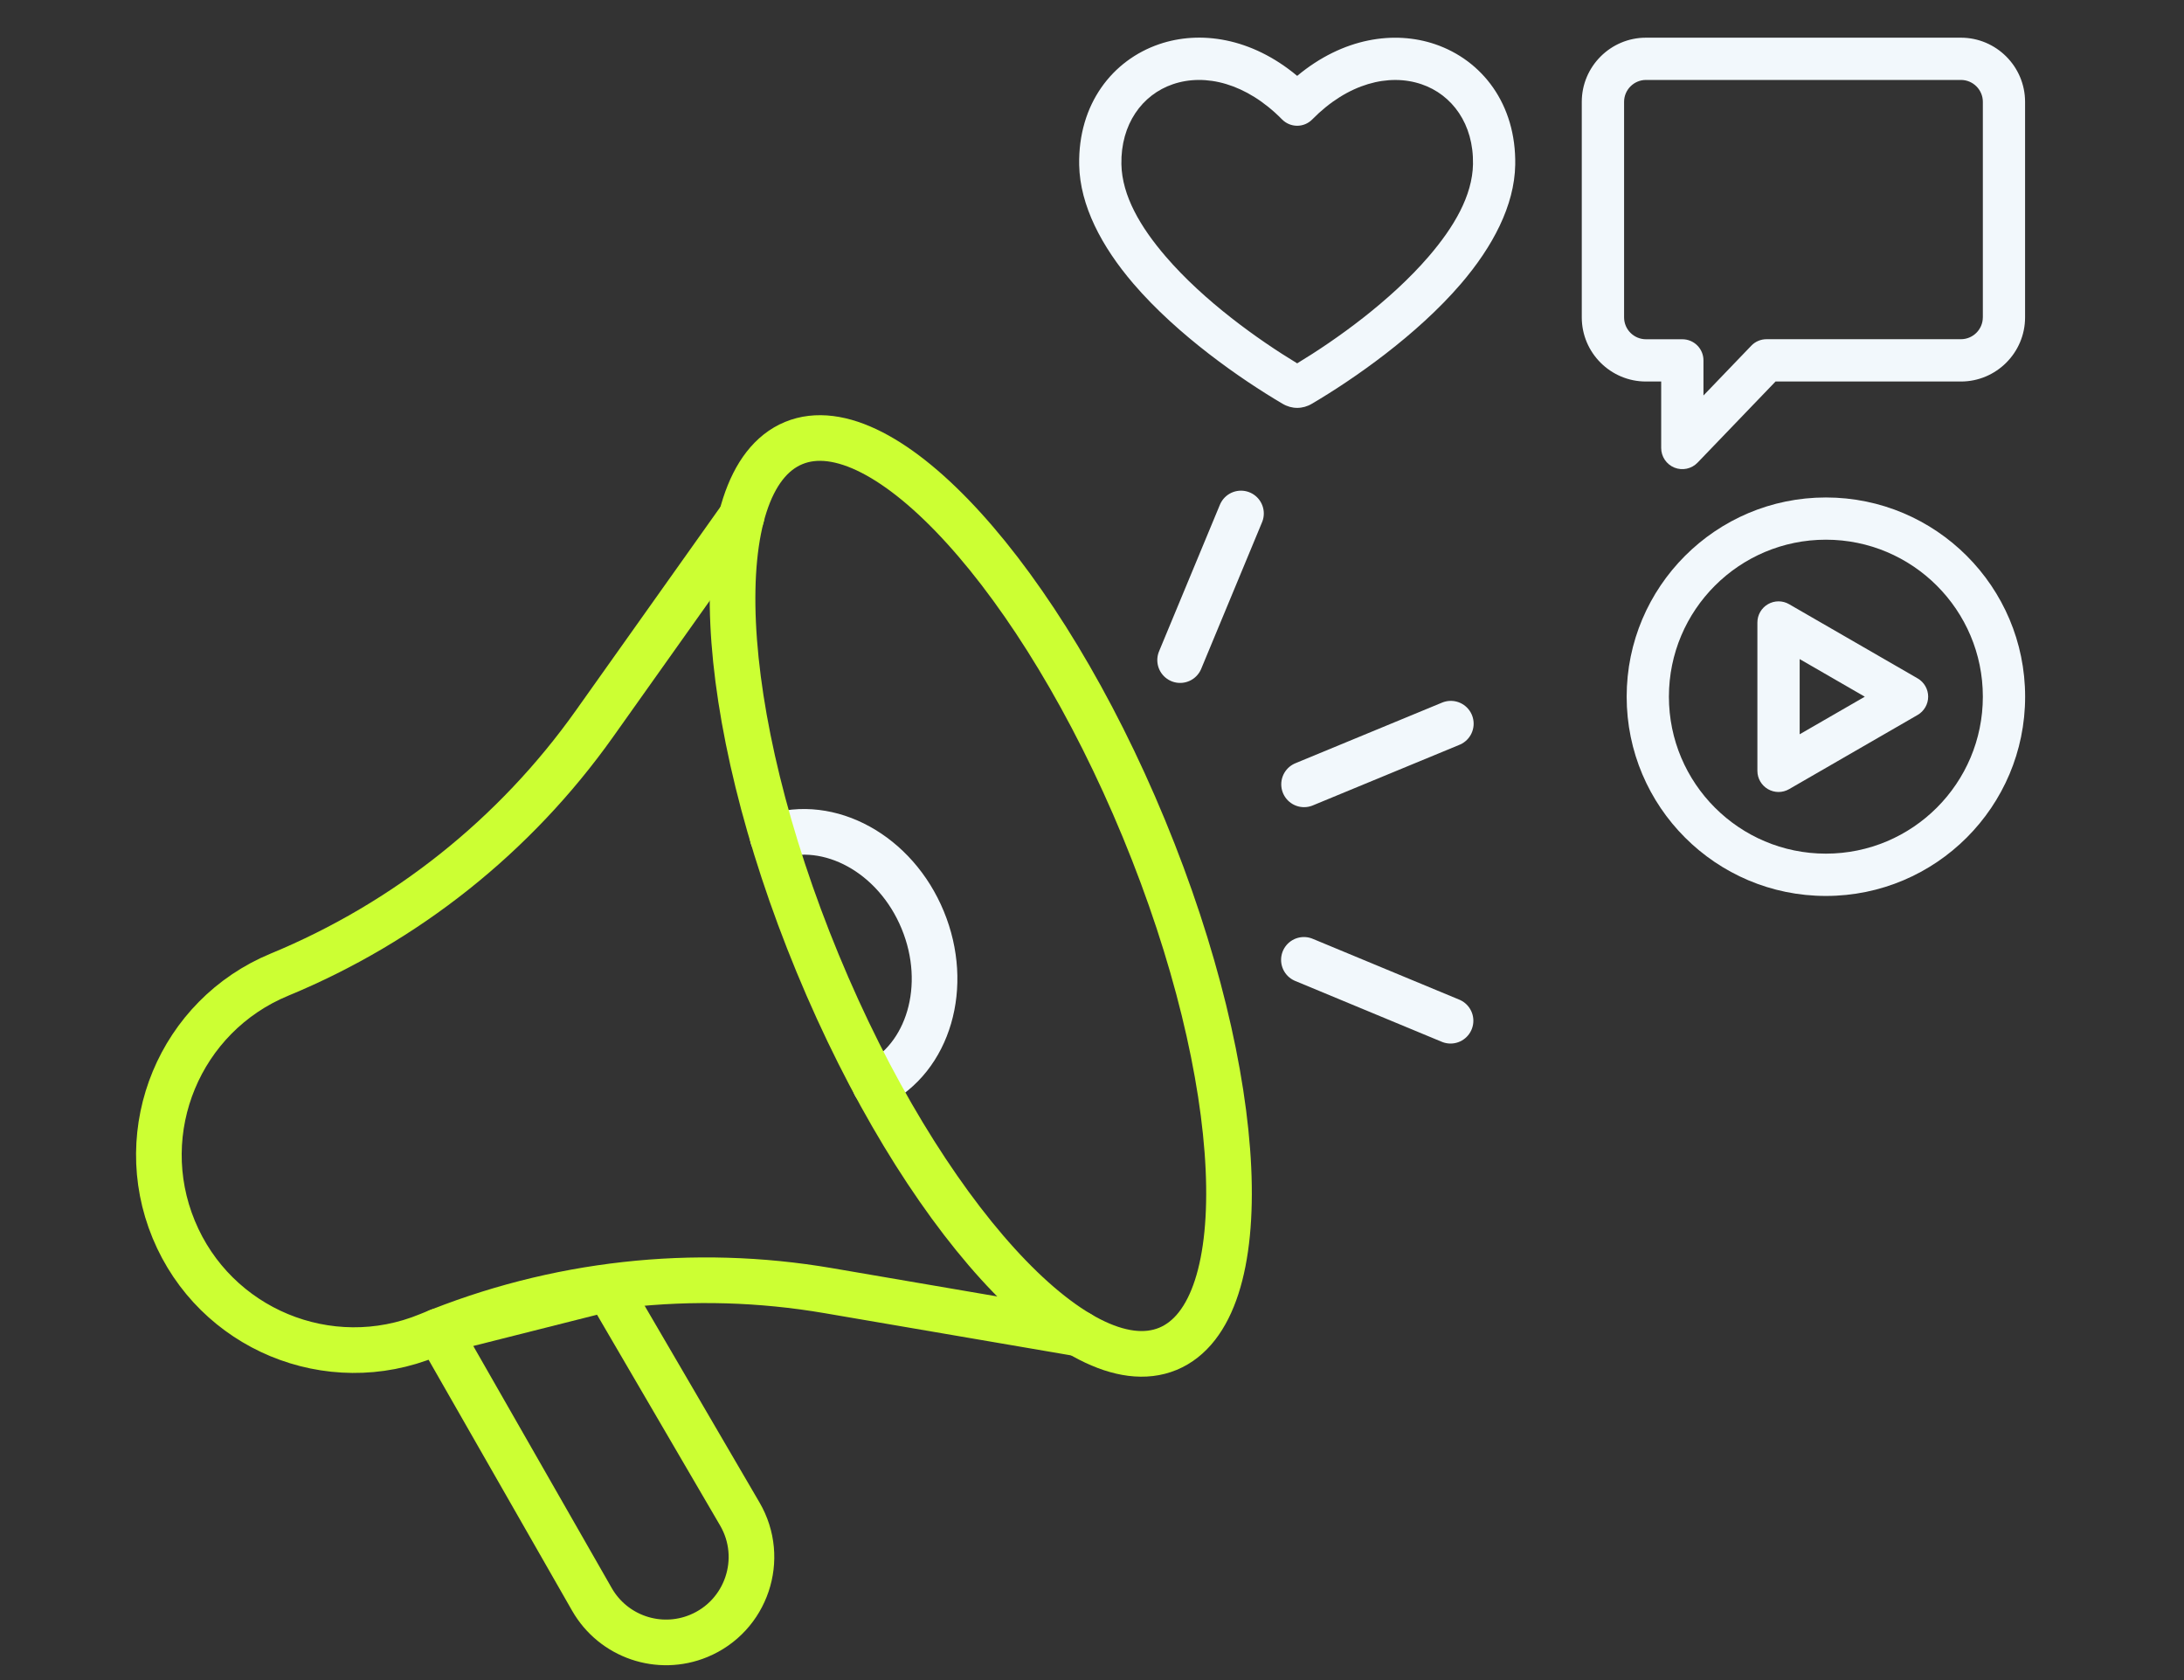 <svg width="78" height="60" viewBox="0 0 78 60" fill="none" xmlns="http://www.w3.org/2000/svg">
<rect x="0" y="0" width="78" height="60" fill="#333333" stroke="none"/>
<path fill-rule="evenodd" clip-rule="evenodd" d="M46.329 12.975C47.711 12.139 49.65 10.759 51.03 9.153C51.919 8.118 52.587 6.996 52.607 5.861C52.633 4.433 51.866 3.381 50.767 3.008C49.608 2.614 48.139 2.97 46.865 4.266C46.723 4.41 46.53 4.491 46.328 4.491C46.126 4.491 45.932 4.41 45.789 4.266C44.514 2.97 43.046 2.612 41.888 3.008C40.791 3.382 40.025 4.435 40.05 5.862C40.071 6.997 40.738 8.119 41.627 9.154C43.006 10.761 44.946 12.139 46.328 12.976L46.329 12.975ZM45.804 14.418C44.307 13.538 42.059 11.971 40.483 10.136C39.347 8.812 38.57 7.342 38.542 5.889C38.502 3.714 39.73 2.147 41.402 1.577C42.852 1.083 44.683 1.337 46.328 2.71C47.972 1.341 49.802 1.086 51.254 1.579C52.927 2.149 54.154 3.712 54.115 5.889C54.089 7.342 53.31 8.812 52.175 10.136C50.6 11.971 48.351 13.538 46.855 14.418C46.523 14.616 46.135 14.616 45.804 14.418ZM66.6 24.881L64.274 23.538V26.223L66.6 24.881ZM68.485 25.534L63.896 28.183C63.663 28.318 63.376 28.318 63.142 28.183C62.909 28.048 62.764 27.799 62.764 27.529V22.23C62.764 21.961 62.909 21.711 63.142 21.577C63.376 21.442 63.663 21.442 63.896 21.577L68.485 24.226C68.719 24.361 68.863 24.61 68.863 24.88C68.863 25.149 68.719 25.399 68.485 25.534ZM65.21 19.274C62.116 19.274 59.604 21.785 59.604 24.88C59.604 27.974 62.116 30.486 65.21 30.486C68.305 30.486 70.816 27.974 70.816 24.88C70.816 21.785 68.305 19.274 65.21 19.274ZM65.21 17.766C69.138 17.766 72.326 20.954 72.326 24.881C72.326 28.809 69.138 31.997 65.21 31.997C61.283 31.997 58.095 28.809 58.095 24.881C58.095 20.954 61.283 17.766 65.21 17.766ZM70.816 11.335V3.637C70.816 3.207 70.465 2.855 70.034 2.855H58.785C58.354 2.855 58.003 3.207 58.003 3.637V11.335C58.003 11.766 58.354 12.116 58.785 12.116H60.084C60.501 12.116 60.838 12.454 60.838 12.87V14.124L62.546 12.346C62.687 12.198 62.884 12.114 63.09 12.114H70.033C70.463 12.114 70.815 11.764 70.815 11.334L70.816 11.335ZM72.324 11.335C72.324 12.597 71.294 13.625 70.033 13.625H63.412L60.627 16.523C60.414 16.744 60.087 16.815 59.801 16.7C59.516 16.585 59.328 16.307 59.328 16V13.625H58.783C57.522 13.625 56.492 12.599 56.492 11.335V3.637C56.492 2.375 57.522 1.346 58.783 1.346H70.033C71.294 1.346 72.324 2.375 72.324 3.637V11.335Z" fill="#F2F8FC"/>
<path d="M27.596 29.888C29.62 29.21 31.979 30.494 32.953 32.854C33.929 35.214 33.165 37.788 31.252 38.737" stroke="#F2F8FC" stroke-width="1.63" stroke-linecap="round" stroke-linejoin="round"/>
<path d="M26.421 54.068L21.718 46.013L15.662 47.541L21.141 57.12C21.903 58.451 23.535 59.009 24.952 58.424C26.661 57.718 27.354 55.665 26.421 54.068V54.068Z" stroke="#CCFF33" stroke-width="1.63" stroke-linecap="round" stroke-linejoin="round"/>
<path d="M26.483 18.447L21.226 25.852C18.397 29.836 14.499 32.94 9.984 34.806C6.426 36.275 4.734 40.351 6.204 43.907C7.673 47.464 11.748 49.156 15.305 47.687C19.821 45.821 24.773 45.268 29.589 46.094L38.54 47.627" stroke="#CCFF33" stroke-width="1.63" stroke-linecap="round" stroke-linejoin="round"/>
<path d="M41.711 48.17C44.928 46.841 44.544 38.522 40.853 29.59C37.162 20.657 31.562 14.494 28.345 15.823C25.128 17.153 25.512 25.471 29.202 34.404C32.893 43.336 38.493 49.5 41.711 48.17Z" stroke="#CCFF33" stroke-width="1.63" stroke-linecap="round" stroke-linejoin="round"/>
<path d="M51.815 25.845L46.574 28.011" stroke="#F2F8FC" stroke-width="1.63" stroke-linecap="round" stroke-linejoin="round"/>
<path d="M44.321 18.338L42.147 23.574" stroke="#F2F8FC" stroke-width="1.63" stroke-linecap="round" stroke-linejoin="round"/>
<path d="M46.568 34.279L51.805 36.453" stroke="#F2F8FC" stroke-width="1.63" stroke-linecap="round" stroke-linejoin="round"/>
</svg>
